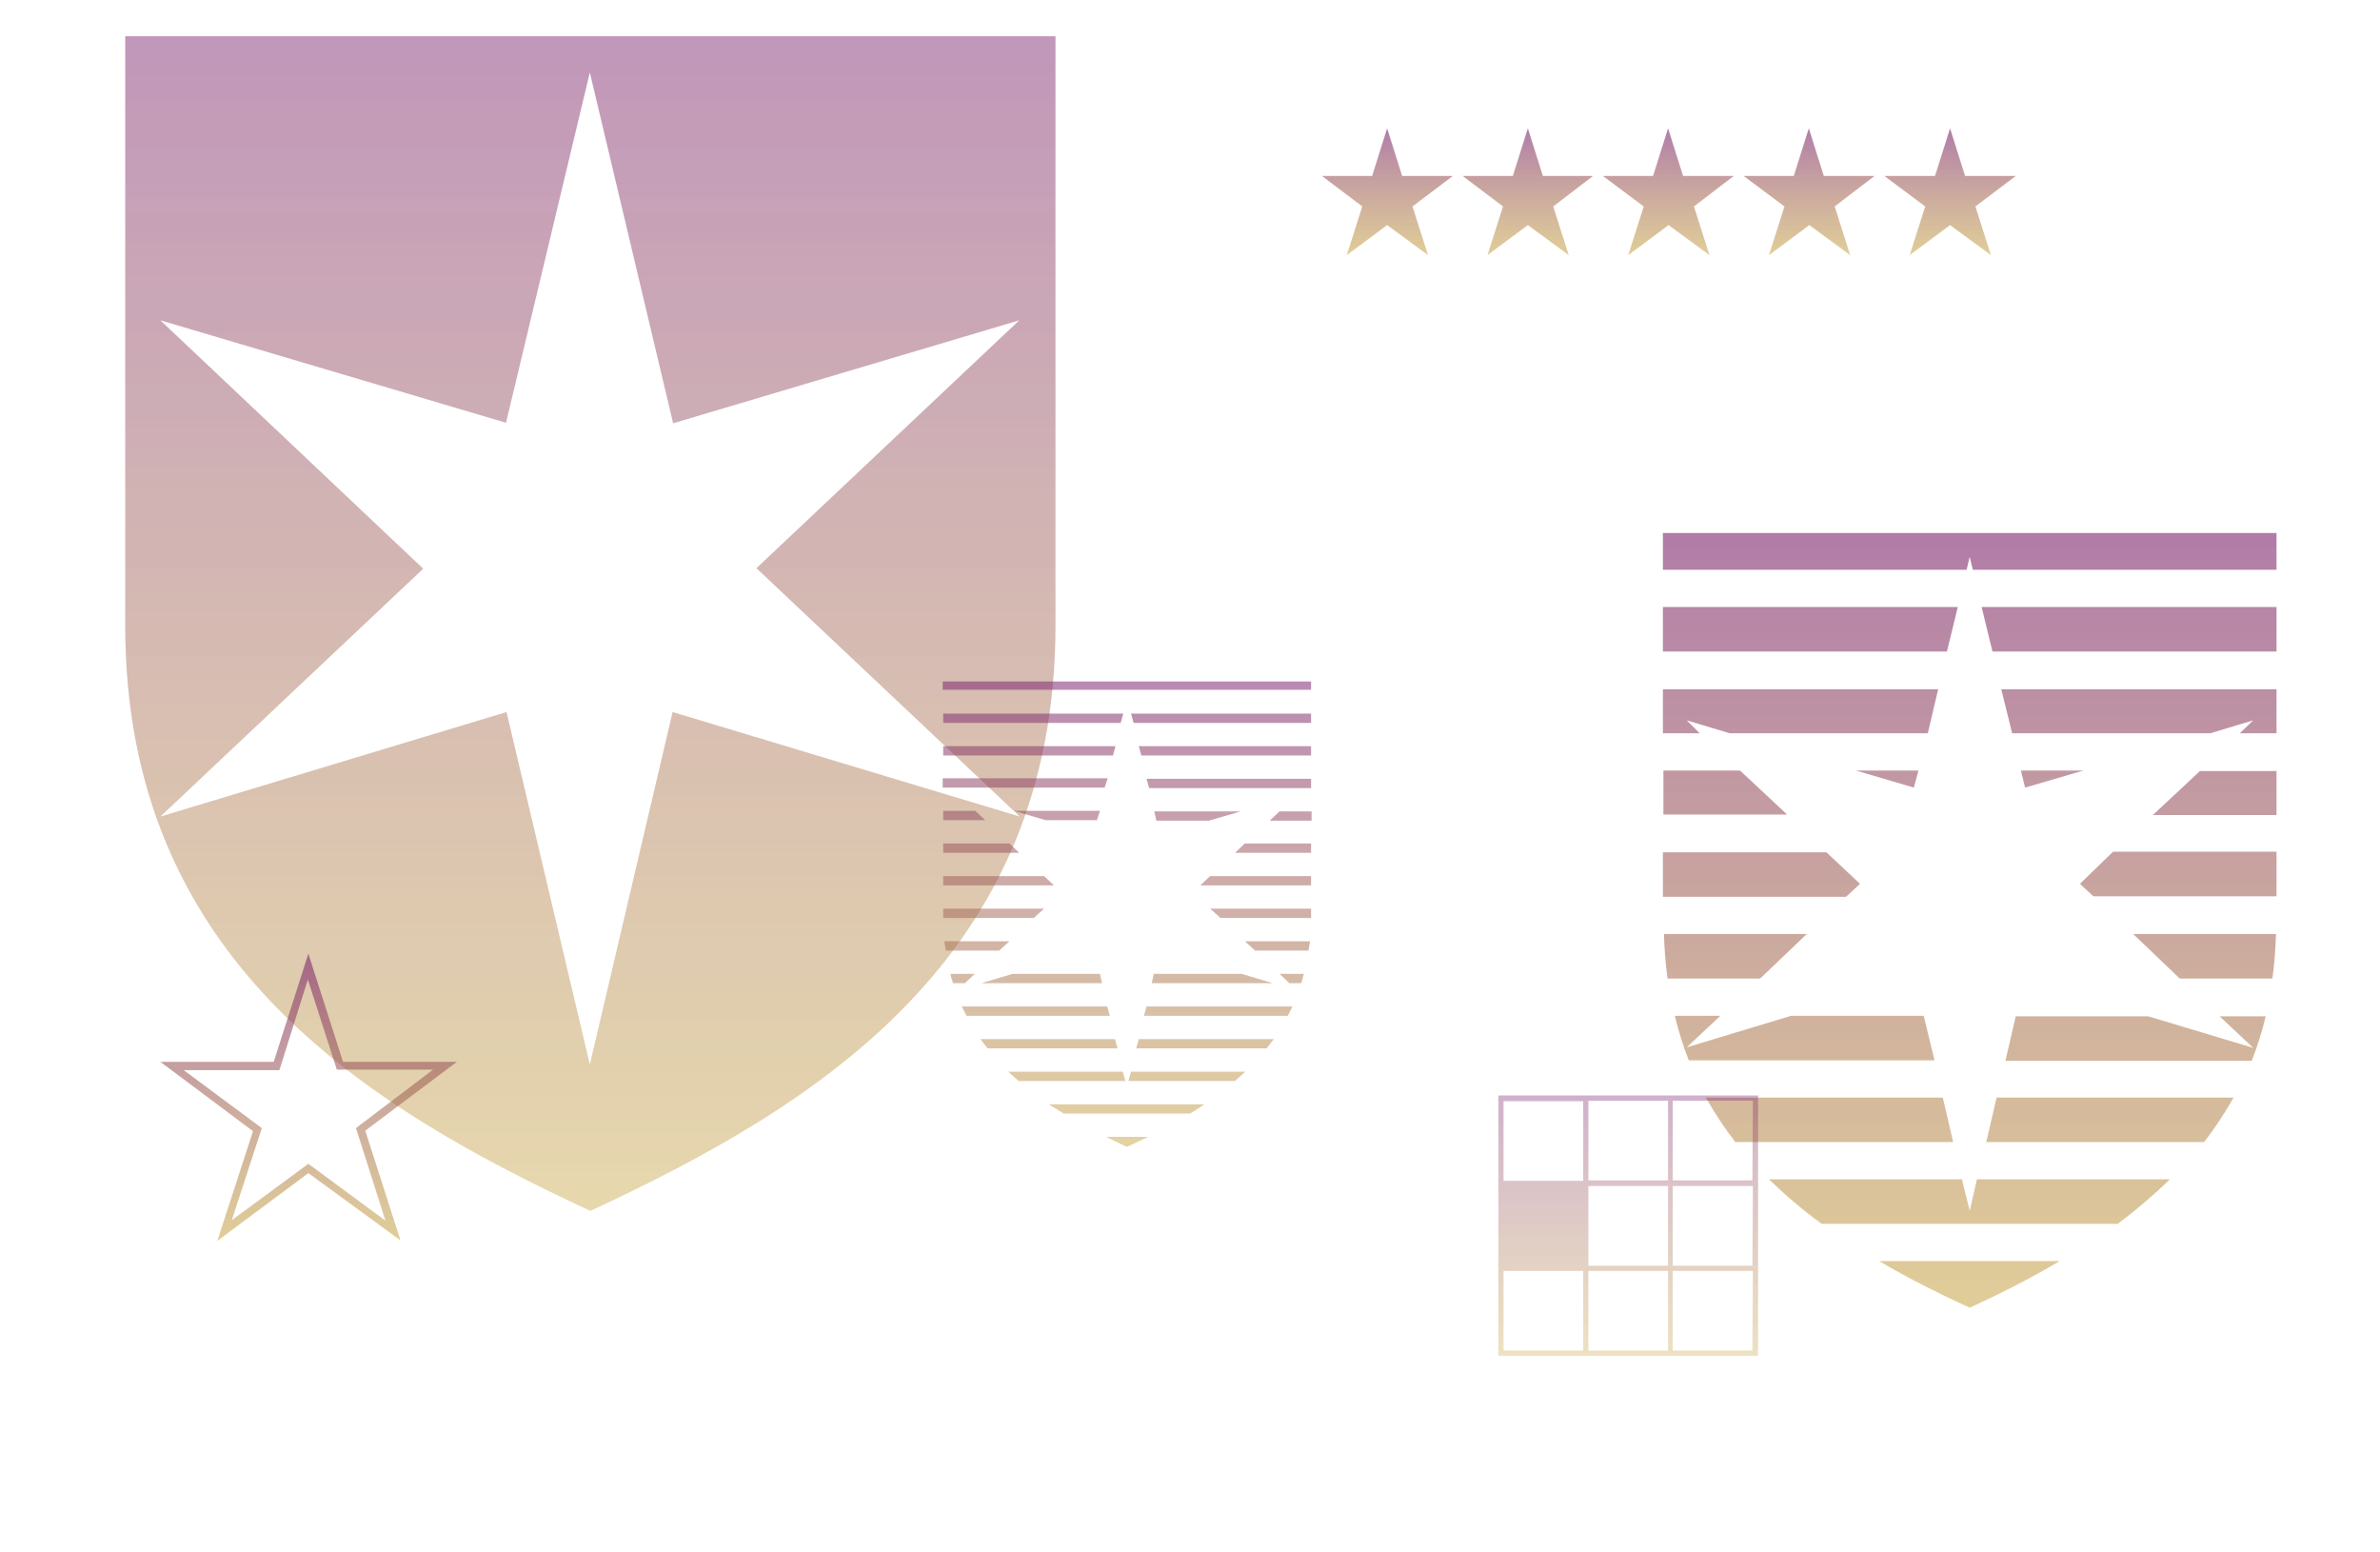 <?xml version="1.0" encoding="utf-8"?>
<!-- Generator: Adobe Illustrator 23.0.3, SVG Export Plug-In . SVG Version: 6.00 Build 0)  -->
<svg version="1.1" id="Layer_1" xmlns="http://www.w3.org/2000/svg" xmlns:xlink="http://www.w3.org/1999/xlink" x="0px" y="0px"
	 viewBox="0 0 460 300" style="enable-background:new 0 0 460 300;" xml:space="preserve">
<style type="text/css">
	.st0{fill:url(#SVGID_1_);}
	.st1{opacity:0.8;}
	.st2{fill:url(#SVGID_2_);}
	.st3{fill:url(#SVGID_3_);}
	.st4{fill:url(#SVGID_4_);}
	.st5{opacity:0.6;}
	.st6{fill:url(#SVGID_5_);}
	.st7{opacity:0.9;fill:url(#SVGID_6_);enable-background:new    ;}
</style>
<title>Data_ratings_2</title>
<g>
	<g>
		
			<linearGradient id="SVGID_1_" gradientUnits="userSpaceOnUse" x1="380.72" y1="49.27" x2="380.72" y2="199" gradientTransform="matrix(1 0 0 -1 0 302)">
			<stop  offset="0" style="stop-color:#C19C31;stop-opacity:0.5"/>
			<stop  offset="1" style="stop-color:#7D256F;stop-opacity:0.6"/>
		</linearGradient>
		<path class="st0" d="M382.1,227.9h37.3c-3.2,3.1-6.6,6-10.1,8.6h-57.2c-3.6-2.6-7-5.5-10.2-8.6h37.3l1.5,6.1L382.1,227.9z
			 M383.9,220.7H426c2.1-2.7,4-5.6,5.7-8.6h-45.8L383.9,220.7z M375.5,212.1h-45.8c1.7,3,3.6,5.9,5.7,8.6h42.1L375.5,212.1z
			 M379.8,252.3l0.9,0.4l0.9-0.4c5.6-2.6,11.1-5.4,16.5-8.6h-34.9C368.6,246.9,374.2,249.7,379.8,252.3L379.8,252.3z M371.8,196.3
			h-25.6l-20.2,6.1l6.5-6.1h-8.8c0.7,2.9,1.6,5.8,2.7,8.6h47.5L371.8,196.3z M435.5,202.5l-20.3-6.1h-25.6l-2,8.6h47.6
			c1.1-2.8,2-5.6,2.7-8.6H429L435.5,202.5z M349.2,180.5h-27.6c0.1,2.9,0.3,5.7,0.7,8.6h17.9L349.2,180.5z M421.3,189.1h17.9
			c0.4-2.8,0.6-5.7,0.7-8.6h-27.6L421.3,189.1z M359.5,170.8l-6.5-6.1h-31.6v8.6h35.4L359.5,170.8z M402,170.8l2.6,2.4H440v-8.6
			h-31.6L402,170.8z M370.8,148.9h-12.1l11.2,3.3L370.8,148.9z M336.3,148.9h-14.8v8.5h23.9L336.3,148.9z M390.6,148.9l0.8,3.3
			l11.3-3.3H390.6z M416.1,157.5H440v-8.5h-14.8L416.1,157.5z M326,139.2l8.3,2.5h38.3l2-8.5h-53.2v8.5h7.1L326,139.2z M388.9,141.7
			h38.3l8.3-2.5l-2.6,2.5h7.1v-8.5h-53.2L388.9,141.7z M378.4,117.3h-57v8.6h54.9L378.4,117.3z M385.1,125.9H440v-8.6h-57
			L385.1,125.9z M321.4,103v7.1h58.7l0.6-2.5l0.6,2.5H440V103H321.4z"/>
		<g class="st1">
			
				<linearGradient id="SVGID_2_" gradientUnits="userSpaceOnUse" x1="114.045" y1="68" x2="114.045" y2="295" gradientTransform="matrix(1 0 0 -1 0 302)">
				<stop  offset="0" style="stop-color:#C19C31;stop-opacity:0.5"/>
				<stop  offset="1" style="stop-color:#7D256F;stop-opacity:0.6"/>
			</linearGradient>
			<path class="st2" d="M24.2,7v113.9c0,64.4,46.2,92.8,89.9,113.1c43.7-20.3,89.9-48.7,89.9-113.1V7H24.2z M197.1,157.8L130,137.6
				l-16,68.1l-16.1-68.1L31,157.8l50.8-47.9L31,61.9l66.8,19.8L114,14l16.1,67.8L197,61.9l-50.8,47.9L197.1,157.8z"/>
		</g>
		
			<linearGradient id="SVGID_3_" gradientUnits="userSpaceOnUse" x1="322.54" y1="252.69" x2="322.54" y2="277.22" gradientTransform="matrix(1 0 0 -1 0 302)">
			<stop  offset="0" style="stop-color:#C19C31;stop-opacity:0.5"/>
			<stop  offset="1" style="stop-color:#7D256F;stop-opacity:0.6"/>
		</linearGradient>
		<path class="st3" d="M273,39.9l3,9.4l-7.9-5.8l-7.8,5.8l3-9.4l-7.8-5.9h9.7l2.9-9.2l2.9,9.2h9.8L273,39.9z M300.2,39.9l3,9.4
			l-7.9-5.8l-7.8,5.8l3-9.4l-7.8-5.9h9.7l2.9-9.2l2.9,9.2h9.7L300.2,39.9z M327.4,39.9l3,9.4l-7.9-5.8l-7.8,5.8l3-9.4l-7.9-5.9h9.7
			l2.9-9.2l2.9,9.2h9.8L327.4,39.9z M354.6,39.9l3,9.4l-7.9-5.8l-7.8,5.8l3-9.4L337,34h9.7l2.9-9.2l2.9,9.2h9.8L354.6,39.9z
			 M381.8,39.9l3,9.4l-7.9-5.8l-7.8,5.8l3-9.4l-7.9-5.9h9.8l2.9-9.2l2.9,9.2h9.8L381.8,39.9z"/>
		
			<linearGradient id="SVGID_4_" gradientUnits="userSpaceOnUse" x1="59.624" y1="62.182" x2="59.624" y2="117.629" gradientTransform="matrix(1 0 0 -1 0 302)">
			<stop  offset="0" style="stop-color:#C19C31;stop-opacity:0.5"/>
			<stop  offset="1" style="stop-color:#7D256F;stop-opacity:0.6"/>
		</linearGradient>
		<path class="st4" d="M42,239.8l6.9-21.2L31,205.2h21.9l6.7-20.9l6.7,20.9h22l-17.7,13.3l6.8,21.2l-17.8-13L42,239.8z M59.6,224.9
			l14.9,11L68.8,218l14.9-11.3H65.1l-5.6-17.4L54,206.8H35.5L50.6,218l-5.8,17.8L59.6,224.9z"/>
		<g class="st5">
			
				<linearGradient id="SVGID_5_" gradientUnits="userSpaceOnUse" x1="314.695" y1="40" x2="314.695" y2="90.26" gradientTransform="matrix(1 0 0 -1 0 302)">
				<stop  offset="0" style="stop-color:#C19C31;stop-opacity:0.5"/>
				<stop  offset="1" style="stop-color:#7D256F;stop-opacity:0.6"/>
			</linearGradient>
			<path class="st6" d="M289.6,211.7h50.2V262h-50.2 M290.6,228.2H306v-15.4h-15.4V228.2z M306,245.6h-15.4V261H306V245.6z
				 M322.4,212.7H307v15.4h15.4L322.4,212.7z M322.4,229.2H307v15.4h15.4L322.4,229.2z M322.4,245.6H307V261h15.4L322.4,245.6z
				 M338.8,212.7h-15.5v15.4h15.4L338.8,212.7z M338.8,229.2h-15.5v15.4h15.4L338.8,229.2z M338.8,245.6h-15.5V261h15.4L338.8,245.6
				z"/>
		</g>
		
			<linearGradient id="SVGID_6_" gradientUnits="userSpaceOnUse" x1="217.87" y1="80.4" x2="217.87" y2="170.26" gradientTransform="matrix(1 0 0 -1 0 302)">
			<stop  offset="0" style="stop-color:#C19C31;stop-opacity:0.5"/>
			<stop  offset="1" style="stop-color:#7D256F;stop-opacity:0.6"/>
		</linearGradient>
		<path class="st7" d="M217.5,221.5h0.6l-0.3,0.1L217.5,221.5z M219.1,139.7h34.3v-1.8h-34.8L219.1,139.7z M217.1,137.9h-34.8v1.8
			h34.3L217.1,137.9z M220.6,146h32.8v-1.8h-33.3L220.6,146z M215.6,144.2h-33.3v1.8h32.8L215.6,144.2z M222.1,152.3h31.3v-1.8
			h-31.8L222.1,152.3z M214.1,150.4h-31.9v1.8h31.3L214.1,150.4z M245.4,158.6h8.1v-1.8h-6.2L245.4,158.6z M233.6,158.6l6.2-1.8
			h-16.7l0.4,1.8H233.6z M188.5,156.7h-6.2v1.8h8.1L188.5,156.7z M212.6,156.7H196l6.1,1.8h9.9L212.6,156.7z M238.7,164.8h14.7V163
			h-12.8L238.7,164.8z M195.1,163h-12.8v1.8H197L195.1,163z M232,171.1h21.4v-1.8h-19.5L232,171.1z M201.8,169.3h-19.5v1.8h21.4
			L201.8,169.3z M235.9,177.4h17.5c0-0.2,0-0.4,0-0.6v-1.2h-19.5L235.9,177.4z M201.8,175.6h-19.5v1.2c0,0.2,0,0.4,0,0.6h17.5
			L201.8,175.6z M242.6,183.7h10.3c0.1-0.6,0.2-1.2,0.3-1.8h-12.6L242.6,183.7z M195.1,181.9h-12.6c0.1,0.6,0.2,1.2,0.3,1.8h10.3
			L195.1,181.9z M249.2,190h2.3c0.2-0.6,0.3-1.2,0.5-1.8h-4.7L249.2,190z M195.7,188.2l-6,1.8H213l-0.4-1.8H195.7z M222.6,190H246
			l-6-1.8h-17L222.6,190z M188.4,188.2h-4.7c0.1,0.6,0.3,1.2,0.5,1.8h2.3L188.4,188.2z M221.1,196.3h27.8c0.3-0.6,0.6-1.2,0.9-1.8
			h-28.2L221.1,196.3z M214,194.5h-28.1c0.3,0.6,0.6,1.2,0.9,1.8h27.7L214,194.5z M215.5,200.8h-26c0.4,0.6,0.9,1.2,1.4,1.8H216
			L215.5,200.8z M219.6,202.6h25.2c0.5-0.6,0.9-1.2,1.4-1.8h-26.1L219.6,202.6z M218.1,208.9h20.6c0.7-0.6,1.3-1.2,2-1.8h-22.1
			L218.1,208.9z M217,207.1h-22.1c0.6,0.6,1.3,1.2,2,1.8h20.6L217,207.1z M205.6,215.2H230c1-0.6,1.9-1.2,2.8-1.8h-30.1
			C203.7,214,204.6,214.6,205.6,215.2L205.6,215.2z M217.5,221.5h0.6c1.3-0.6,2.5-1.2,3.8-1.8h-8.1
			C215,220.3,216.3,220.9,217.5,221.5L217.5,221.5z M182.2,131.7v1.6h71.2v-1.6H182.2z"/>
	</g>
</g>
</svg>
